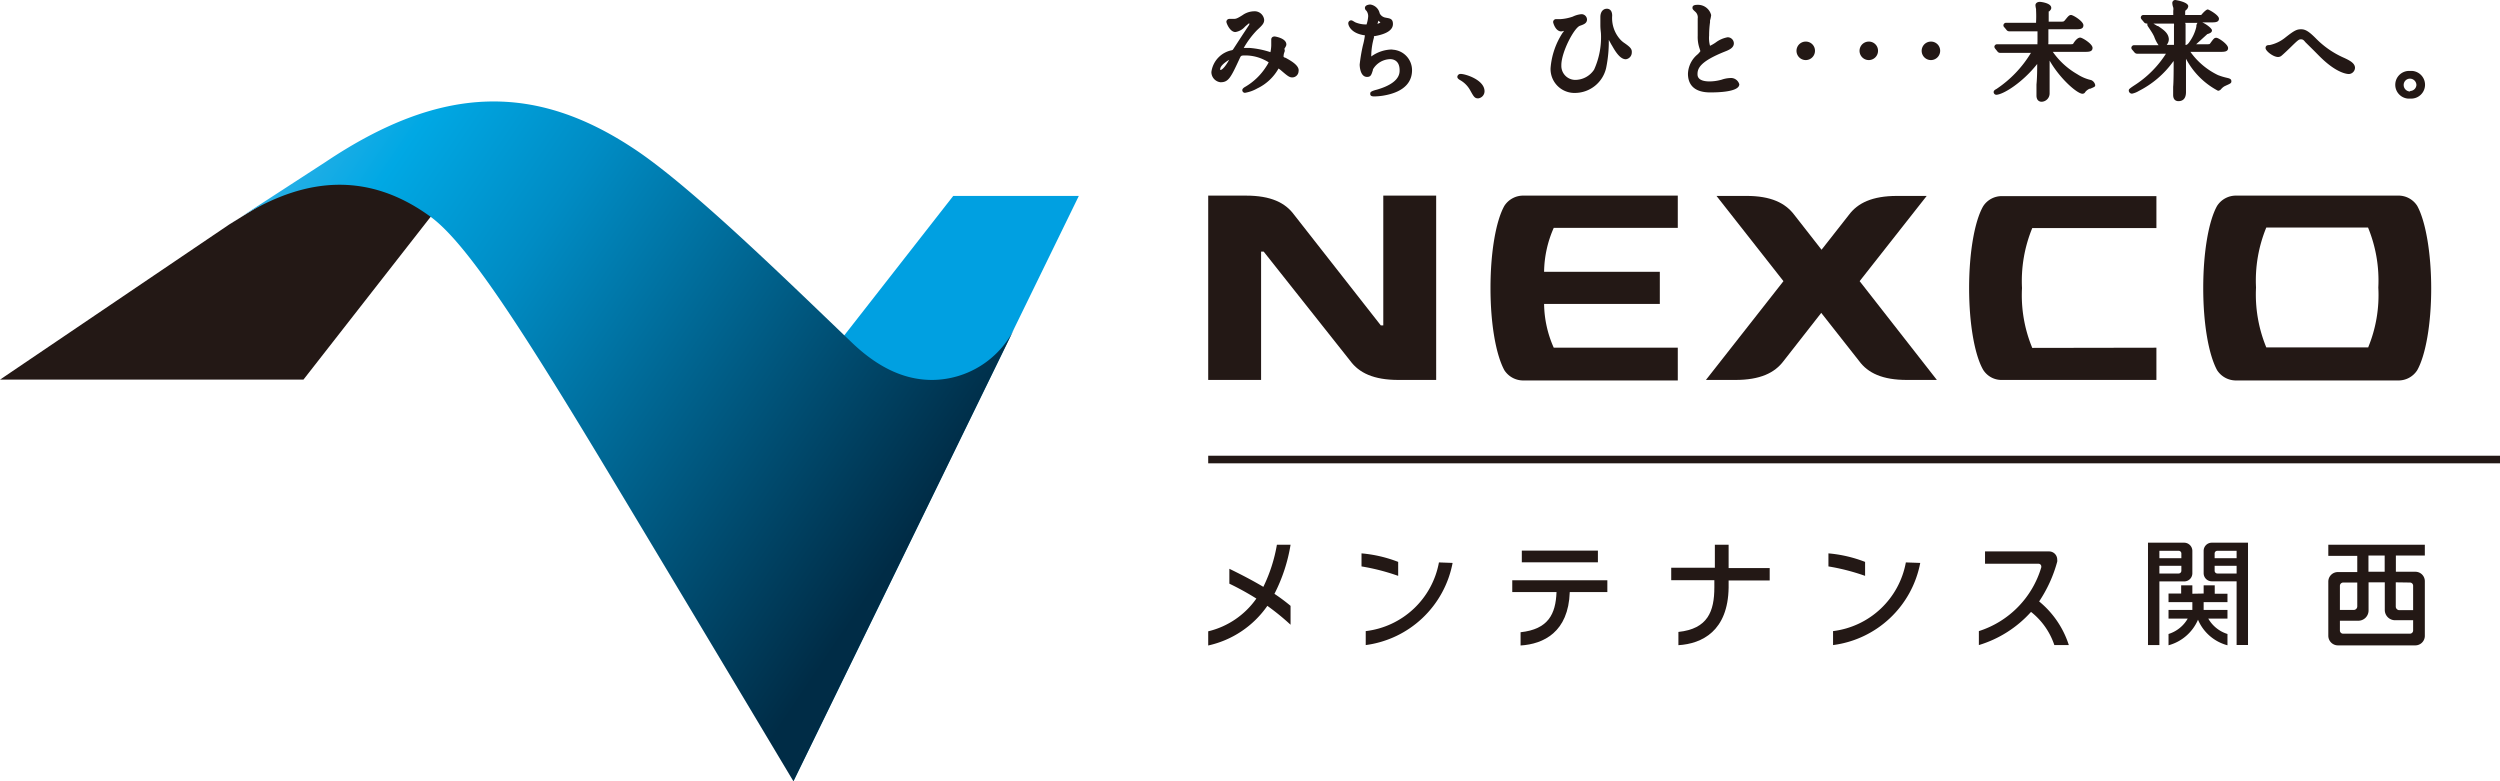 <svg xmlns="http://www.w3.org/2000/svg" xmlns:xlink="http://www.w3.org/1999/xlink" viewBox="0 0 243.46 76.05"><defs><style>.cls-1{fill:#231815;}.cls-2{fill:#00a0e1;}.cls-3{fill:url(#名称未設定グラデーション);}</style><linearGradient id="名称未設定グラデーション" x1="-6093.66" y1="4914.18" x2="-5972.54" y2="4832.49" gradientTransform="matrix(0.53, 0, 0, -0.53, 3253, 2614.91)" gradientUnits="userSpaceOnUse"><stop offset="0" stop-color="#48b5e8"/><stop offset="0.2" stop-color="#00a8e4"/><stop offset="0.4" stop-color="#008cc4"/><stop offset="1" stop-color="#002c46"/></linearGradient></defs><g id="レイヤー_2" data-name="レイヤー 2"><g id="レイヤー_1-2" data-name="レイヤー 1"><rect class="cls-1" x="117.66" y="44.38" width="125.8" height="0.74"/><polygon class="cls-1" points="29.74 17.26 43.69 18.87 29.55 36.97 0 36.97 22.31 21.87 29.74 17.26"/><polygon class="cls-2" points="77.27 76.05 105.06 19.08 92.83 19.08 69.77 48.59 77.27 76.05"/><path class="cls-3" d="M98.78,32a9,9,0,0,1-8,5c-2.17,0-4.88-.75-8-3.81-5.86-5.6-15-14.57-20.62-18.42-10-6.82-19.21-6.52-30.45,1l-9.4,6.1c4.48-3,11.65-6.59,19.62-.76,3.39,2.48,8.38,10.08,16.65,23.79,6.14,10.19,18.69,31.19,18.69,31.19Z"/><path class="cls-1" d="M125.18,5.62h-.05L125,5.54a1.15,1.15,0,0,1,.08-.46c.08-.18,0-.27,0-.33h0c.13-.21.19-.31.19-.42,0-.62-1.12-.78-1.13-.78-.33,0-.34.26-.34.29v.57a3.72,3.72,0,0,1-.08.67,8.57,8.57,0,0,0-2-.41h-.6a8.49,8.49,0,0,1,1.3-1.74c.52-.48.69-.66.69-1a.93.93,0,0,0-1-.83,2,2,0,0,0-1.1.37c-.58.37-.67.37-.93.37h-.35a.29.29,0,0,0-.3.28v0c0,.13.34,1,.88,1a1.56,1.56,0,0,0,.93-.52c.19-.17.33-.28.42-.35v.15l-.62.94-.93,1.43c-.06.09-.06.09-.14.12a2.49,2.49,0,0,0-2,2.12,1,1,0,0,0,.89,1c.78,0,1-.45,1.87-2.33h0c.13-.28.13-.28.62-.28a4.19,4.19,0,0,1,1.77.43,3.62,3.62,0,0,1,.43.24,3.91,3.91,0,0,1-.26.44,6,6,0,0,1-2,1.93c-.11.06-.31.18-.31.34a.26.26,0,0,0,.26.26h0a3.67,3.67,0,0,0,1.2-.43,4.68,4.68,0,0,0,2.07-1.94l.19.14h0c.72.62.87.73,1.16.73a.62.62,0,0,0,.6-.6C126.57,6.37,125.66,5.89,125.18,5.62Zm-5.48.2c-.23.43-.62,1-.87,1h0V6.75C118.81,6.43,119.32,6.05,119.7,5.82Z"/><path class="cls-1" d="M135.54,4.82a3.51,3.51,0,0,0-2,.68V5.34a6.84,6.84,0,0,1,.26-1.68V3.52h.06c1.17-.2,1.79-.6,1.79-1.18s-.37-.54-.8-.64a.78.78,0,0,1-.49-.4,1.1,1.1,0,0,0-.91-.86s-.53,0-.53.34a.36.36,0,0,0,.15.27h0a.9.9,0,0,1,.17.53,3.16,3.16,0,0,1-.16.8h0a2.66,2.66,0,0,1-1.08-.2l-.11-.06c-.16-.1-.23-.14-.32-.14a.29.29,0,0,0-.27.29h0c0,.21.27,1,1.62,1.17a7,7,0,0,1-.2,1,16.6,16.6,0,0,0-.31,1.85s0,1.2.72,1.2c.36,0,.42-.19.57-.67V6.76a2,2,0,0,1,1.68-1c.22,0,.92.07.92,1.08,0,.31,0,1.25-2.21,1.89-.65.16-.65.28-.65.39s0,.27.38.27a6,6,0,0,0,.84-.07c2.36-.38,2.85-1.56,2.85-2.48a2,2,0,0,0-1.86-2Zm-1.4-2.5.1-.31.19.19A1.48,1.48,0,0,1,134.14,2.32Z"/><path class="cls-1" d="M142.26,7.2a.31.31,0,0,0-.34.28h0c0,.15.14.24.25.31a2.53,2.53,0,0,1,1,1c.35.63.44.79.78.79a.7.7,0,0,0,.62-.7C144.56,7.77,142.7,7.2,142.26,7.2Z"/><path class="cls-1" d="M158.22,4.21a2.23,2.23,0,0,1-.49-.43A3.13,3.13,0,0,1,157,1.53c0-.61-.36-.68-.51-.68-.39,0-.64.32-.64.81v.81c0,.37.06.72.06.85a7.64,7.64,0,0,1-.67,3.46,2.21,2.21,0,0,1-1.83,1,1.36,1.36,0,0,1-1.36-1.38V6.35c0-1.29,1.26-3.66,1.81-3.84.37-.13.69-.24.69-.62a.54.54,0,0,0-.55-.51,2.46,2.46,0,0,0-.84.24,4.52,4.52,0,0,1-1.16.24h-.46a.29.29,0,0,0-.29.29v0c0,.06.22.91.8.91a1.05,1.05,0,0,0,.24-.06.27.27,0,0,1-.1.17A7.35,7.35,0,0,0,151,6.64a2.33,2.33,0,0,0,2.25,2.41h.16a3.13,3.13,0,0,0,3-2.42,12.69,12.69,0,0,0,.26-2.75l.11.2c.09.16.16.3.2.35.39.7.83,1.34,1.35,1.34a.66.66,0,0,0,.58-.65C158.94,4.77,158.76,4.59,158.22,4.21Z"/><path class="cls-1" d="M168.48,7.6a2.84,2.84,0,0,0-.82.16,4.58,4.58,0,0,1-1.16.17c-1.19,0-1.19-.54-1.19-.72,0-.58.31-1.24,2.62-2.17.41-.16.92-.36.92-.82a.6.6,0,0,0-.61-.59h0a2.75,2.75,0,0,0-1.16.51h0a3.76,3.76,0,0,1-.55.32,2.81,2.81,0,0,1-.09-1,9.32,9.32,0,0,1,.09-1.29V2a3.12,3.12,0,0,0,.11-.53,1.32,1.32,0,0,0-1.32-1c-.14,0-.5,0-.5.27,0,.12,0,.16.27.4h0a.74.74,0,0,1,.24.67V3.48a3.44,3.44,0,0,0,.19,1.27s.07.22.07.23a1.67,1.67,0,0,1-.36.39,2.56,2.56,0,0,0-.85,1.81c0,.83.38,1.82,2.17,1.82s2.83-.27,2.83-.79A.84.84,0,0,0,168.48,7.6Z"/><path class="cls-1" d="M175.86,4.05a.9.9,0,1,0,.89.91v0A.89.89,0,0,0,175.86,4.05Z"/><path class="cls-1" d="M182,4.05a.9.9,0,1,0,.89.91v0A.89.89,0,0,0,182,4.05Z"/><path class="cls-1" d="M188.05,4.05a.9.9,0,1,0,.89.91v0A.89.89,0,0,0,188.05,4.05Z"/><path class="cls-1" d="M203.65,7.8a4.13,4.13,0,0,1-1.35-.57,7.44,7.44,0,0,1-2.39-2.18H203c.4,0,.78,0,.78-.39s-1-1-1.2-1-.43.2-.65.54c-.06.11-.06.11-.45.11h-2a.43.43,0,0,1,0-.16V2.85h2.64c.4,0,.77,0,.77-.39s-1-1-1.2-1-.3.15-.59.5c-.13.15-.13.15-.5.15h-1.09v-1h.05c.13-.13.2-.22.2-.34,0-.5-1.09-.59-1.1-.59-.3,0-.44.17-.44.33a2.38,2.38,0,0,0,.06.37V1a11,11,0,0,1,0,1.15v.07h-2.91a.26.26,0,0,0-.27.24.28.28,0,0,0,.11.22l.18.22a.33.33,0,0,0,.27.15h2.76V4.1a.74.74,0,0,0,0,.21h-3.94a.26.26,0,0,0-.26.25.37.37,0,0,0,.08.18l.21.26a.33.33,0,0,0,.27.15h3a11.12,11.12,0,0,1-3.35,3.51c-.11.06-.28.14-.28.31a.27.27,0,0,0,.24.26c.67,0,2.58-1.19,4-3,0,.44,0,1.29-.07,2V9.3c0,.56.38.61.5.61a.81.81,0,0,0,.78-.82V5.9c1,1.76,2.69,3.23,3.2,3.23a.31.31,0,0,0,.28-.18h0a1.14,1.14,0,0,1,.41-.31h.07c.44-.19.48-.2.48-.36A.67.67,0,0,0,203.65,7.8Z"/><path class="cls-1" d="M216.92,7.59a5.87,5.87,0,0,1-.93-.28,7.07,7.07,0,0,1-2.68-2.26h2.9c.38,0,.77,0,.77-.37s-.93-1-1.14-1-.26.08-.6.54c-.06.09-.06.09-.47.09h-.9l1.1-1H215c.21-.07.41-.15.41-.35s-.58-.63-.95-.78h.86c.38,0,.77,0,.77-.36s-1-.9-1.09-.9-.27.13-.49.37l-.15.17H212.8V1.33c0-.25,0-.29.08-.35a.53.53,0,0,0,.22-.37c0-.42-1.24-.61-1.26-.61a.29.29,0,0,0-.29.33,1.37,1.37,0,0,0,.09.4.81.81,0,0,1,0,.31v.42h-2.9a.25.25,0,0,0-.26.24h0a.27.27,0,0,0,.08.19l.21.25a.33.33,0,0,0,.27.15h.08a.21.21,0,0,0,0,.11c0,.08,0,.09.13.28l.14.21.07.11a4.48,4.48,0,0,1,.32.56,3.34,3.34,0,0,0,.43.84h-2.4a.27.27,0,0,0-.25.24.27.27,0,0,0,.09.21l.21.25a.34.34,0,0,0,.24.13h2.83a10.12,10.12,0,0,1-3.09,3.09c-.53.35-.53.39-.53.5a.31.31,0,0,0,.32.3h0a2.09,2.09,0,0,0,.67-.27,9.26,9.26,0,0,0,3.29-2.8l.09-.11c0,.51,0,2.08-.05,2.51v.79c0,.55.35.61.51.61.74,0,.74-.7.74-.92V5.72A7.45,7.45,0,0,0,216,8.84a.43.43,0,0,0,.3-.16,1.26,1.26,0,0,1,.33-.28l.17-.08c.38-.17.5-.22.5-.39S217.25,7.67,216.92,7.59Zm-6.77-5.06h-.06l-.38-.23h2a1.41,1.41,0,0,1,0,.29V4.37H211a.86.86,0,0,0,.21-.57C211.17,3.22,210.7,2.9,210.15,2.53Zm2.64-.3H214a.54.54,0,0,0-.11.37,4.12,4.12,0,0,1-.65,1.45c-.15.23-.27.33-.4.33h0a.49.49,0,0,1,0-.17V2.32A.41.41,0,0,1,212.79,2.23Z"/><path class="cls-1" d="M228.29,5.64a8.73,8.73,0,0,1-2.76-1.9c-.64-.64-1-.89-1.43-.89s-.66.11-1.54.8a3.56,3.56,0,0,1-1.54.74c-.15,0-.39,0-.39.29s.75.87,1.21.87a.53.53,0,0,0,.3-.09h0c.18-.13.86-.79.88-.81.81-.79.85-.82,1.08-.82s.34.21.42.29l.77.76c.33.33.66.67.78.78,1.53,1.47,2.5,1.55,2.68,1.55a.63.63,0,0,0,.59-.61C229.33,6.16,228.85,5.9,228.29,5.64Z"/><path class="cls-1" d="M234.71,6.91a1.35,1.35,0,0,0-.23,2.69h.23a1.35,1.35,0,0,0,.23-2.69Zm0,2a.63.63,0,0,1-.63-.63h0a.61.61,0,0,1,.6-.62h0a.63.63,0,0,1,.64.62v0a.62.62,0,0,1-.61.58Z"/><path class="cls-1" d="M123.06,24.5h-.25V37h-5.15V19.05h3.68c2.42,0,3.83.69,4.69,1.87l8.44,10.77h.24V19.05h5.15V37h-3.68c-2.41,0-3.83-.69-4.69-1.86Z"/><path class="cls-1" d="M210,33.86V37H195a2.11,2.11,0,0,1-1.88-1c-.82-1.44-1.36-4.46-1.36-7.95s.54-6.51,1.36-7.95a2.15,2.15,0,0,1,1.88-1h15v3.11H197.91a13.57,13.57,0,0,0-1,5.84,13.38,13.38,0,0,0,1,5.83Z"/><path class="cls-1" d="M235.4,20.05a2.16,2.16,0,0,0-1.88-1H217.8a2.18,2.18,0,0,0-1.89,1c-.81,1.44-1.35,4.46-1.35,8s.54,6.51,1.35,8a2.18,2.18,0,0,0,1.89,1h15.72a2.16,2.16,0,0,0,1.88-1c.81-1.44,1.36-4.46,1.36-7.95S236.21,21.52,235.4,20.05Zm-4.79,13.78H220.7a13.55,13.55,0,0,1-1-5.83,13.57,13.57,0,0,1,1-5.84h9.91a13.57,13.57,0,0,1,1,5.84,13.36,13.36,0,0,1-1,5.86Z"/><path class="cls-1" d="M163.39,22.19V19.05h-15a2.18,2.18,0,0,0-1.89,1c-.81,1.44-1.35,4.46-1.35,8s.54,6.51,1.35,8a2.18,2.18,0,0,0,1.89,1h15V33.86H151.31a10.78,10.78,0,0,1-.94-4.26h11.27V26.47H150.37a10.88,10.88,0,0,1,.94-4.28Z"/><path class="cls-1" d="M181.1,27.38l6.53-8.3h-2.89c-2.41,0-3.83.69-4.69,1.85l-2.66,3.39-2.65-3.39c-.87-1.16-2.28-1.86-4.7-1.85h-2.88l6.52,8.3L166.13,37H169c2.4,0,3.82-.68,4.69-1.84l3.67-4.69,3.69,4.69c.85,1.16,2.27,1.85,4.68,1.84h2.89Z"/><path class="cls-1" d="M236.14,54.1V53.05h-9.4v1.08h2.82v1.58h-1.89a.93.93,0,0,0-.93.93v5.27a.94.94,0,0,0,.93.94h7.54a.93.93,0,0,0,.93-.92V56.59a.92.92,0,0,0-.93-.91h-1.89V54.1Zm-5.49,0h1.58v1.58h-1.58Zm-2.78,2.95a.32.32,0,0,1,.32-.32h1.37v2.32a.35.35,0,0,1-.35.35h-1.34Zm0,4.4v-1h1.79a1,1,0,0,0,1-1V56.71h1.58V59.4a1,1,0,0,0,1,1H235v1a.31.31,0,0,1-.31.31h-6.51a.31.31,0,0,1-.31-.28Zm6.83-4.72a.31.31,0,0,1,.3.32h0v2.37h-1.34a.35.35,0,0,1-.35-.35h0V56.71Z"/><path class="cls-1" d="M209.18,62.82h1.11v-6.2h2.41a.79.79,0,0,0,.8-.78h0V53.65a.8.8,0,0,0-.8-.8h-3.52Zm3.25-7.24a.27.27,0,0,1-.26.27h-1.88V55.1h2.14Zm0-1.22h-2.14v-.72h1.88a.26.26,0,0,1,.26.26Z"/><path class="cls-1" d="M218.92,52.85h-3.53a.79.79,0,0,0-.79.79h0v2.18a.79.79,0,0,0,.79.79h2.42v6.2h1.11Zm-3.25,2.25h2.14v.75h-1.88a.27.27,0,0,1-.26-.27Zm0-1.2a.26.26,0,0,1,.26-.26h1.88v.72h-2.14Z"/><path class="cls-1" d="M214.6,57.8V57h1.08v.82h1.24v.82H214.6v.76h2.32v.84h-1.87a3.28,3.28,0,0,0,1.87,1.5v1.1a4.31,4.31,0,0,1-2.87-2.49,4.36,4.36,0,0,1-2.87,2.49v-1.1a3.28,3.28,0,0,0,1.87-1.5h-1.87v-.84h2.32v-.76h-2.32V57.8h1.23V57h1.09v.82Z"/><path class="cls-1" d="M198.58,58.57a13.16,13.16,0,0,0,1.76-3.87.74.74,0,0,0,0-.21.79.79,0,0,0-.79-.79h-6.24v1.2h5.21a.27.27,0,0,1,.27.26v.08a9.28,9.28,0,0,1-6.08,6.22v1.36a11.17,11.17,0,0,0,5.08-3.23,6.9,6.9,0,0,1,2.27,3.23h1.41A9.05,9.05,0,0,0,198.58,58.57Z"/><path class="cls-1" d="M163.45,62.83V61.54c2.86-.3,3.5-2,3.5-4.34v-.7h-4.2V55.29H167V53.05h1.34v2.27h4v1.21h-4v.69C168.28,61.45,165.75,62.69,163.45,62.83Z"/><path class="cls-1" d="M125.68,53.05h-1.33a15.23,15.23,0,0,1-1.32,4.1c-.68-.4-1.61-.93-3.31-1.76v1.45a26.93,26.93,0,0,1,2.63,1.45,8,8,0,0,1-4.69,3.19v1.38A9.49,9.49,0,0,0,123.42,59a23.56,23.56,0,0,1,2.26,1.84V59a17.76,17.76,0,0,0-1.57-1.17A16.14,16.14,0,0,0,125.68,53.05Z"/><path class="cls-1" d="M132.59,53.89v1.27a20.79,20.79,0,0,1,3.57.92V54.72A12.89,12.89,0,0,0,132.59,53.89Z"/><path class="cls-1" d="M140.13,54.77A8.23,8.23,0,0,1,133,61.46v1.36a9.94,9.94,0,0,0,8.46-8Z"/><path class="cls-1" d="M178.06,53.89v1.27a20.79,20.79,0,0,1,3.57.92V54.72A12.89,12.89,0,0,0,178.06,53.89Z"/><path class="cls-1" d="M185.6,54.77a8.23,8.23,0,0,1-7.09,6.69v1.36a9.94,9.94,0,0,0,8.49-8Z"/><rect class="cls-1" x="148.2" y="53.62" width="7.41" height="1.14"/><path class="cls-1" d="M156.53,56.51h-9.26v1.15h4.31c-.08,2.15-.81,3.62-3.5,3.91v1.29c2.23-.14,4.66-1.29,4.79-5.2h3.66Z"/></g></g></svg>